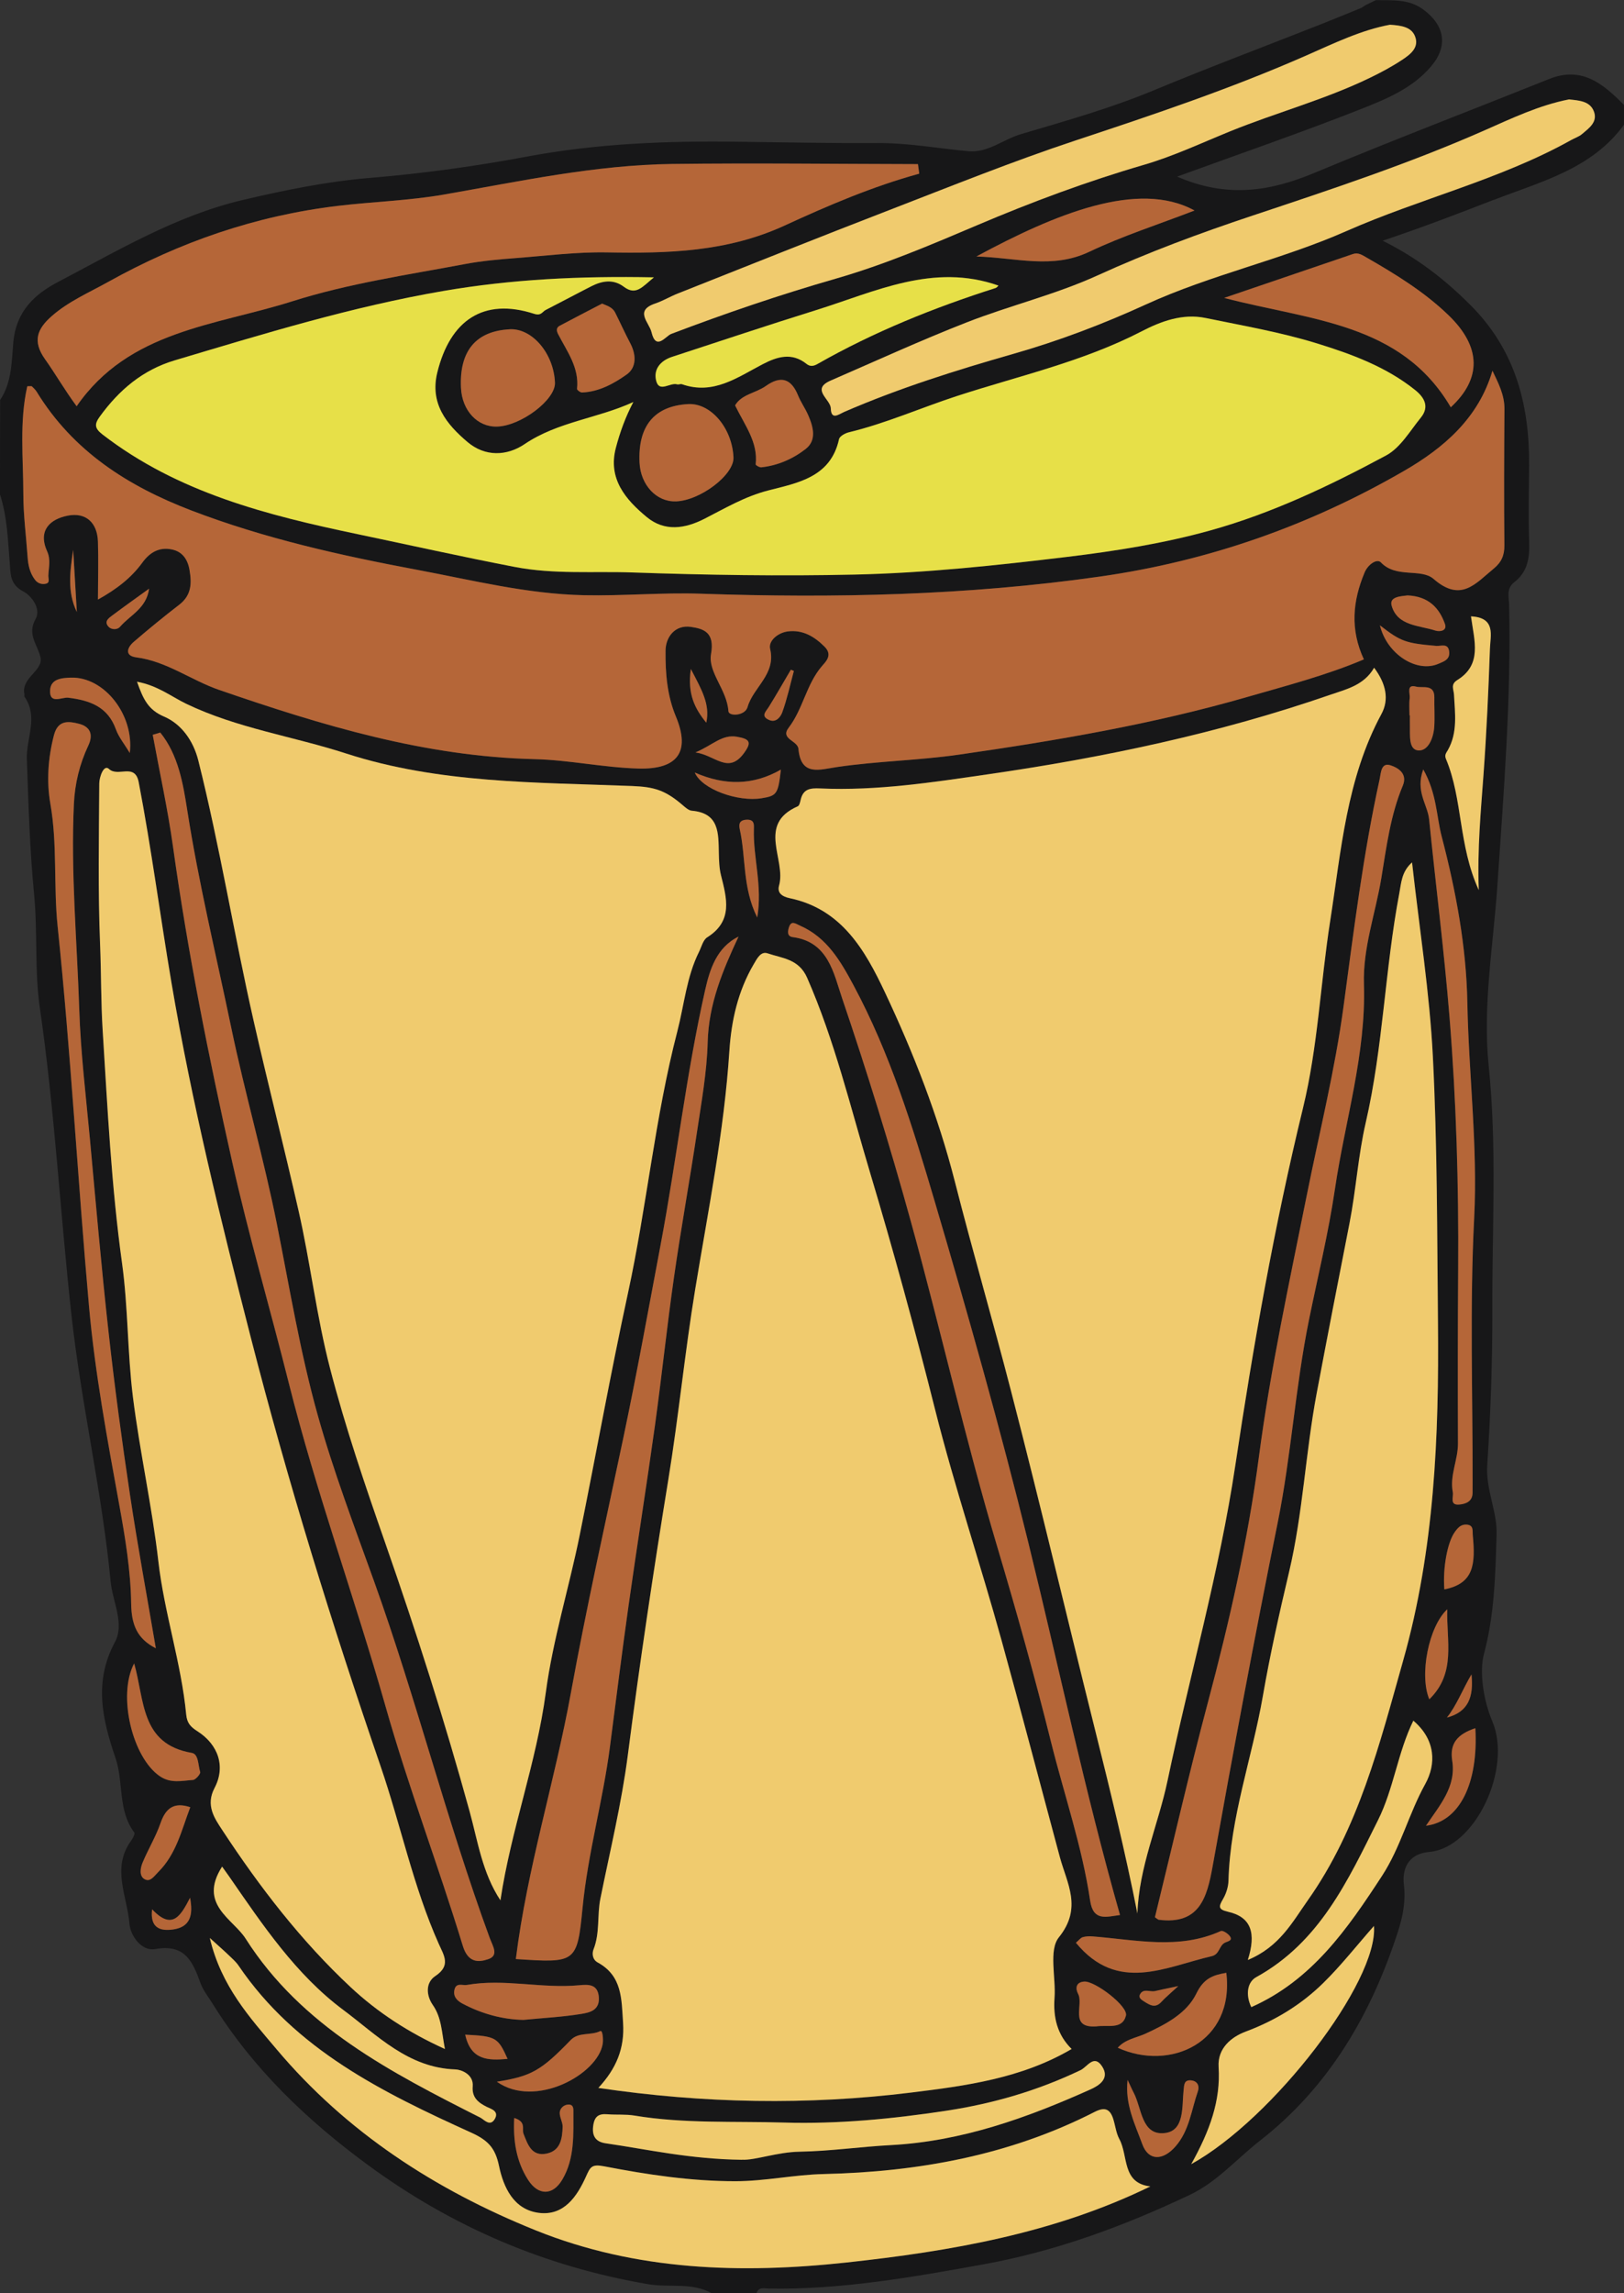 <?xml version="1.0" encoding="UTF-8"?>
<svg id="Capa_2" data-name="Capa 2" xmlns="http://www.w3.org/2000/svg" viewBox="0 0 414.9 585.75">
  <rect x="0" y="0" width="414.9" height="585.75" fill="#333333" stroke="none"/>
  <defs>
    <style>
      .cls-1 {
        fill: #b56638;
      }

      .cls-2 {
        fill: #e7e048;
      }

      .cls-3 {
        fill: #171718;
      }

      .cls-4 {
        fill: #f9f9f9;
      }

      .cls-5 {
        fill: #f0cb6e;
      }
    </style>
  </defs>
  <g id="Capa_1-2" data-name="Capa 1">
    <g>
      <path class="cls-3" d="M381.57,51.06c-9.13,3.55-18.27,7.05-28.32,10.42,8.9,4.44,16.01,9.99,22.53,16.55,11.39,11.44,14.99,25.41,14.88,40.89-.05,6.55-.2,13.11.02,19.65.14,4.02-.48,7.57-3.78,10.11-2.14,1.64-1.4,3.8-1.35,5.77.55,23.98-1.38,47.9-3,71.76-1.05,15.38-3.81,30.7-2.21,46.14,2.13,20.65.85,41.31.92,61.96.04,13.3-.42,26.62-1.3,39.89-.42,6.24,2.57,11.86,2.39,17.68-.31,10.2-.5,20.38-3.24,30.61-1.17,4.36-.22,11.59,2.15,17.17,5.12,12.1-4.37,32.31-16.05,33.35-5.91.52-6.93,4.89-6.55,8.25.5,4.38-.22,8.09-1.49,12.04-6.82,21.11-17.57,39.66-35.3,53.49-5.94,4.64-10.93,10.52-17.91,13.82-16.88,8-34.23,14.41-52.74,17.75-18.16,3.28-36.28,6.5-54.83,6.18-1.14-.02-2.62-.51-3.13,1.23-3.8,0-7.61-.01-11.41-.02-5.08-2.88-10.84-1.39-16.25-2.32-26.33-4.5-50.03-14.63-71.53-30.4-15.73-11.54-29.55-24.78-39.88-41.45-.99-1.6-2.24-3.11-2.88-4.85-2.02-5.49-3.87-10.32-11.68-8.9-3.42.62-6.31-3.35-6.56-6.5-.57-6.99-4.62-14.2.39-21.12.46-.63,1.1-1.82.85-2.15-4.27-5.69-2.68-12.82-4.8-19.02-3.35-9.83-5.62-19.44-.15-29.61,2.53-4.7-.59-10.29-1.09-15.45-2.18-22.81-7.48-45.17-10-67.96-2.9-26.17-4.3-52.49-8.09-78.59-1.38-9.51-.53-19.33-1.47-29.02-1.11-11.46-1.44-23.01-1.85-34.53-.19-5.31,3.02-10.74-.61-15.94-.1-.14.03-.42-.01-.62-.9-4.22,4.81-5.96,4.11-9.36-.68-3.29-3.53-5.82-1.25-9.88,1.48-2.63-1.13-5.96-3.11-6.99-3.47-1.81-3.27-4.44-3.5-7.29-.47-5.9-.65-11.83-2.5-17.53.01-8.03.03-16.07.04-24.1,3.01-4.45,2.94-9.92,3.37-14.73.73-8.03,5.54-12.33,11.43-15.42,15.22-7.98,30.15-16.91,47.08-20.91,10.73-2.53,21.65-4.76,32.6-5.67,13.52-1.12,26.91-2.96,40.17-5.45,17.96-3.37,35.99-4.04,54.15-3.78,11.83.17,23.66.38,35.49.33,7.78-.03,15.4,1.38,23.09,2.09,4.96.46,8.88-3.02,13.41-4.36,11.37-3.37,22.81-6.58,33.82-11.15,14.11-5.86,28.41-11.24,42.63-16.84,3.52-1.39,7.01-2.84,10.51-4.26.38-.24.76-.49,1.14-.73.87-.42,1.74-.84,2.6-1.26,4.16.1,8.31-.38,12.08,2.39,5.48,4.03,6.45,9.27,2.05,14.49-4.78,5.67-11.55,8.42-18.11,11.01-15.08,5.94-30.43,11.23-46.81,17.19,12.76,5.55,23.75,3.77,35-.92,19.91-8.31,40.07-16.01,60.1-24.03,8.35-3.34,13.79,1.31,19.06,6.64,0,1.69,0,3.38,0,5.07-8.27,11.35-21.17,14.48-33.33,19.22ZM232.67,534.5c14-1.72,28.27-3.6,41.11-11.14-3.7-3.65-4.73-8.09-4.37-13.07.38-5.26-1.54-12.16,1.12-15.47,6.06-7.51,2.03-13.82.24-20.47-4.95-18.39-9.77-36.82-14.84-55.17-5.46-19.78-12.03-39.26-17.04-59.17-5.11-20.31-10.61-40.5-16.63-60.57-5-16.69-9.02-33.65-16.06-49.7-2.11-4.81-6.34-4.95-10.09-6.23-1.73-.59-2.67,1.27-3.58,2.83-4.01,6.84-5.69,14.39-6.19,22.08-1.33,20.57-5.42,40.72-8.75,60.99-2.64,16.08-4.21,32.33-6.83,48.41-3.82,23.45-7.33,46.94-10.37,70.51-1.59,12.29-4.54,24.41-7,36.59-.87,4.29-.09,8.76-1.75,12.97-.43,1.08-.29,2.63,1.06,3.37,6.29,3.44,6.07,9.31,6.48,15.4.44,6.58-1.76,11.73-6.32,16.65,27.04,4,53.48,4.44,79.82,1.2ZM41.92,183.04c4.4,1.88,7.47,6.13,8.75,11.23,5.5,21.97,9.11,44.35,14.11,66.41,3.68,16.22,7.81,32.35,11.5,48.59,3.03,13.35,4.59,26.95,8.04,40.24,3.94,15.17,8.97,29.92,14.12,44.66,7.9,22.63,15.19,45.44,21.55,68.56,2.09,7.61,3.22,15.63,7.86,22.66,2.69-18.03,9.18-35.01,11.6-53.13,1.79-13.43,5.94-26.74,8.66-40.18,4.17-20.58,7.87-41.25,12.32-61.76,4.82-22.18,6.89-44.85,12.62-66.9,1.76-6.77,2.34-13.87,5.53-20.28.64-1.29,1.04-3.05,2.1-3.72,6.65-4.19,4.99-9.98,3.51-15.89-.45-1.81-.49-3.74-.54-5.62-.12-5.03.18-10.22-6.91-10.83-.75-.06-1.52-.73-2.15-1.27-4.61-4-7.42-4.81-13.09-5.04-24.55-.97-49.31-.61-73.06-8.3-13.57-4.4-27.83-6.44-40.88-12.71-3.78-1.82-7.27-4.66-12.58-5.63,1.58,4.47,2.84,7.17,6.91,8.91ZM298.29,454.79c5.65-26.86,13.23-53.26,17.31-80.51,4.59-30.63,9.96-61.15,17.3-91.31,3.8-15.61,4.45-31.83,6.93-47.7,2.81-17.96,4.16-36.37,13.1-52.9,2.01-3.71,1.19-7.73-1.87-11.82-2.57,4.5-7.14,5.5-11.21,6.91-28.36,9.81-57.59,15.99-87.25,20.28-14.29,2.07-28.56,4.29-43.06,3.64-2.57-.12-4.33.12-4.98,2.88-.14.6-.32,1.5-.74,1.68-10.55,4.62-2.93,13.56-4.78,20.23-.52,1.88.68,2.81,2.79,3.26,13.19,2.78,19.18,13.26,24.26,24.04,7.32,15.53,13.58,31.57,17.83,48.22,4.55,17.86,9.72,35.57,14.33,53.41,7.45,28.79,14.27,57.74,21.48,86.58,3.89,15.58,7.74,31.28,10.86,47.09.39-11.95,5.33-22.69,7.71-34ZM358.68,120.29c-24.11,13.94-49.87,23.02-77.7,26.98-33.86,4.82-67.81,5.54-101.82,4.38-10.04-.34-19.96.59-29.96.38-14.55-.31-28.48-3.84-42.63-6.49-19.6-3.67-38.98-8-57.66-15.15-16.21-6.2-30.25-15.14-39.54-30.33-.32-.52-.79-.95-1.23-1.38-.1-.1-.38-.02-1.17-.02-2.05,9.06-1.02,18.36-1.01,27.57,0,5.34.72,10.69,1.09,16.03.14,2.12.59,4.12,1.9,5.84.7.93,1.78,1.24,2.82.98,1.06-.27.55-1.35.58-2.07.09-2.07.65-4.07-.31-6.2-2.41-5.33.75-8.23,5.3-9.11,4.6-.89,7.52,1.79,7.68,6.64.15,4.63.02,9.27,0,14.8,4.87-2.7,8.55-5.6,11.34-9.43,1.96-2.69,4.34-4,7.49-3.38,2.68.53,4.07,2.43,4.56,5.22.61,3.48.5,6.5-2.61,8.9-3.96,3.05-7.83,6.22-11.62,9.48-1.75,1.5-2.39,3.59.67,3.98,7.77,1.01,13.96,5.84,21.17,8.32,26.21,9.03,52.47,17,80.53,17.67,8.83.21,17.6,2.15,26.54,2.4,9.85.27,13.42-4.09,9.58-13.3-2.26-5.42-2.69-11.12-2.64-16.78.03-3.58,2.47-6.68,6.47-6.1,3.31.48,6.14,1.4,5.15,6.95-.82,4.63,4.1,9.14,4.44,14.57.09,1.41,4.25,1.22,4.89-1.03,1.46-5.12,7.33-8.37,5.77-14.88-.49-2.06,2.01-4.13,4.52-4.45,3.79-.47,6.74,1.25,9.4,3.91,2.13,2.13.28,3.83-.66,4.92-4.02,4.66-4.84,10.96-8.53,15.77-2.22,2.9,2.3,3.25,2.5,5.39.64,7.11,5.43,5.29,9.84,4.65,10.33-1.52,20.79-1.68,31.17-3.17,24.82-3.57,49.46-7.75,73.59-14.71,10.12-2.92,20.31-5.56,29.86-9.62-3.56-7.69-2.86-14.9.18-22.18.89-2.13,3.19-3.62,4.17-2.59,3.94,4.14,10.23,1.41,13.47,4.23,7,6.1,10.75,1.12,15.37-2.66,1.94-1.59,2.73-3.35,2.71-5.93-.12-11.59-.07-23.18.02-34.77.03-3.7-1.62-6.76-3.06-9.81-3.54,12.08-12.44,19.7-22.6,25.57ZM134.05,113.43c-4.55,3.08-10.11,3.28-14.6-.53-5.38-4.55-9.68-9.84-7.71-17.8,3.27-13.25,11.74-19.14,24.72-14.95,1.82.59,2.07-.52,2.97-.98,3.9-1.99,7.76-4.07,11.67-6.06,2.76-1.4,5.6-1.88,8.28.13,3.1,2.33,4.67.09,7.7-2.4-18.93-.37-36.34.49-53.74,3.47-23.41,4.01-45.99,10.97-68.66,17.72-8.24,2.45-14.26,7.6-19.19,14.39-1.4,1.94-1.31,2.98.68,4.53,19.26,14.89,42.1,20.65,65.22,25.49,13.36,2.8,26.68,5.78,40.09,8.36,10.11,1.95,20.14,1.07,30.17,1.42,18.9.66,37.83.96,56.73.54,18.13-.4,36.16-2.34,54.2-4.51,12.43-1.5,24.71-3.44,36.66-6.77,15.74-4.38,30.54-11.43,44.9-19.15,3.64-1.96,6.1-6.26,8.87-9.67,2.23-2.74.94-5.12-1.45-7.03-7.44-5.97-16.31-9.21-25.19-11.95-9.26-2.85-18.89-4.51-28.4-6.47-5.84-1.2-11.39.87-16.32,3.43-14.92,7.72-31.21,11.33-47,16.46-9.29,3.02-18.25,7.02-27.78,9.32-.95.23-2.34,1-2.5,1.74-2.15,9.81-10.65,11.19-18.16,13.13-5.94,1.54-10.97,4.54-16.25,7.23-4.99,2.54-10.15,3.31-14.69-.43-5.43-4.48-9.99-9.8-7.93-17.67,1.04-3.98,2.46-7.92,4.49-11.76-9.13,4.2-19.33,5.03-27.79,10.75ZM110.57,512.09c-1.65-2.37-1.91-5.67.65-7.37,4.04-2.69,2.22-5.22.88-8.23-6.53-14.63-9.71-30.37-14.89-45.46-12.38-36.07-23.66-72.53-33.14-109.46-7.69-29.96-15.08-60.01-20.26-90.6-2.88-17.03-5.11-34.18-8.36-51.16-.97-5.07-5.28-1.21-7.61-3.41-1.33-1.25-2.46,2.1-2.47,3.68-.08,13.72-.35,27.46.21,41.17.3,7.33.2,14.69.66,21.96,1.24,19.81,2.21,39.65,4.94,59.37,1.57,11.33,1.37,22.9,2.79,34.26,1.76,14.05,4.89,27.93,6.5,41.99,1.52,13.23,5.84,25.88,7.11,39.09.21,2.21,1.12,3.15,2.87,4.27,5.36,3.43,7.25,9.04,4.37,14.49-2.35,4.47.03,7.79,1.99,10.78,9.52,14.5,20.1,28.25,32.79,40.11,6.82,6.37,14.72,11.55,24.05,15.77-.84-4.35-.83-8-3.11-11.26ZM334.08,485.44c13.06-18.45,18.39-40,24.41-61.31,8.01-28.32,9.17-57.29,8.89-86.42-.22-22.62-.16-45.26-1.3-67.84-.83-16.36-3.44-32.63-5.32-49.6-2.69,2.38-2.75,5.23-3.25,7.86-3.69,19.41-4.12,39.26-8.59,58.64-1.93,8.34-2.48,17.21-4.16,25.77-2.84,14.44-5.65,28.89-8.37,43.35-2.85,15.14-3.5,30.62-7.06,45.67-2.48,10.5-4.85,21.04-6.69,31.66-2.73,15.75-8.35,30.96-8.78,47.14-.04,1.58-.59,3.31-1.39,4.68-1.12,1.93-1.32,2.66,1.32,3.27,5.97,1.37,7.16,5.54,5.01,12.31,8.11-3.36,11.4-9.67,15.3-15.18ZM171.75,41.88c-19.74.25-39.03,4.45-58.38,7.82-8.98,1.56-18.09,1.81-27.12,2.89-20.98,2.52-40.33,9.23-58.64,19.43-4.92,2.74-10.16,4.98-14.44,8.76-3.56,3.15-5.01,6.27-1.65,10.99,2.64,3.71,4.92,7.73,8.06,11.99,13.4-19.39,35.46-20.57,55.06-26.79,14.4-4.57,29.36-6.74,44.18-9.53,4.31-.81,8.75-1.2,12.96-1.52,7.72-.59,15.51-1.59,23.25-1.45,15.6.29,30.78-.11,45.47-6.88,11.11-5.11,22.44-9.97,34.35-13.23-.11-.81-.22-1.63-.33-2.44-20.93-.04-41.86-.3-62.79-.04ZM70.62,523.37c17.89,21.25,40.56,35.95,66.22,46.29,25.72,10.37,52.64,11.13,79.48,8.22,26.52-2.88,52.96-7.42,77.57-19.43-7.33-.85-5.58-7.78-7.92-12.09-.86-1.59-1.03-3.54-1.61-5.29-.85-2.53-2.25-2.9-4.72-1.64-21.73,11.1-45.09,15.31-69.23,15.86-7.55.17-14.9,1.82-22.5,1.83-11.37.01-22.49-1.67-33.53-3.8-3.26-.63-3.57.16-4.69,2.65-2.28,5.06-5.61,10.02-11.98,9.24-6.48-.8-9.08-6.52-10.23-12.02-.95-4.56-2.78-6.52-7.12-8.49-22.56-10.24-44.81-21.14-59.39-42.61-.7-1.03-1.69-1.89-2.6-2.76-1.21-1.16-2.48-2.26-4.76-4.33,2.91,12.37,10.27,20.37,17.02,28.38ZM379.18,33.34c-19.29,8.5-39.21,15.08-59.17,21.73-13.4,4.46-26.67,9.38-39.6,15.28-10.75,4.9-22.43,7.69-33.47,12.01-11.71,4.58-23.16,9.83-34.7,14.84-5.17,2.24-.05,4.74.02,7.09.09,3.15,2.04,1.53,3.5.89,13.97-6.05,28.48-10.61,43.08-14.78,11.68-3.33,23.01-7.64,33.96-12.65,16.62-7.6,34.59-11.4,51.15-18.71,18.94-8.36,39.29-13.13,57.47-23.28.92-.51,1.98-.85,2.76-1.51,1.74-1.48,4.01-3.04,3.07-5.69-.98-2.76-3.81-2.89-6.39-3.17-7.61,1.48-14.67,4.86-21.68,7.95ZM333.84,14.12c-19.25,8.47-39.1,15.14-59.03,21.74-16.03,5.31-31.73,11.65-47.49,17.74-18.1,6.99-36.12,14.21-54.16,21.36-1.95.77-3.78,1.88-5.76,2.55-5.42,1.84-1.54,4.82-.95,7.34,1.15,4.83,3.6.98,5.03.43,13.82-5.25,27.8-10.02,42-14.1,12.48-3.59,24.4-8.67,36.31-13.73,13.86-5.89,27.95-11.13,42.39-15.34,7.62-2.22,14.79-5.61,22.05-8.56,11.83-4.81,24.22-8.1,35.73-13.67,2.84-1.37,5.64-2.87,8.27-4.61,2.08-1.38,4.47-3.16,3.24-6.1-.97-2.32-3.53-2.67-6.34-2.86-7.27,1.32-14.31,4.73-21.32,7.82ZM296.04,490.34c10.36,1.32,12.32-5.61,13.75-13.58,5.26-29.34,10.73-58.63,16.64-87.86,3.45-17.05,4.5-34.63,7.99-51.77,2.26-11.13,4.98-22.2,6.63-33.42,2.57-17.43,7.97-34.46,7.41-52.33-.29-9.31,2.95-18.05,4.44-27.07,1.32-8,2.32-16.07,5.49-23.64,1.3-3.1-1.28-4.6-3.14-5.2-2.43-.78-2.43,1.92-2.78,3.55-4.21,19.16-6.6,38.59-9.22,58.02-2.18,16.22-6.18,32.2-9.4,48.28-4.45,22.23-9.28,44.37-12.24,66.9-2.79,21.21-7.54,42.05-13.05,62.74-4.82,18.1-9,36.37-13.5,54.75.63.42.79.61.97.63ZM148.84,487.24c1.36-13.91,5.21-27.35,7-41.15,1.56-12.01,3.06-24.03,4.75-36.03,2.16-15.31,4.6-30.58,6.73-45.89,1.75-12.62,3.06-25.3,4.87-37.91,1.77-12.39,4.02-24.7,5.87-37.08,1.14-7.64,2.54-15.31,2.74-23,.26-9.8,3.84-18.3,7.88-26.95-5.62,2.74-7.37,8.49-8.53,13.63-4.86,21.51-7.3,43.47-11.39,65.14-3.09,16.36-6.04,32.76-9.47,49.05-4.57,21.75-9.47,43.48-13.43,65.29-4.13,22.72-11.18,44.76-14.07,68.02,15.34,1.01,15.67,1.04,17.05-13.14ZM44.19,216.26c3.77,27.03,9.13,53.77,15.09,80.37,4.25,18.96,9.74,37.66,14.46,56.5,7.02,28.02,16.91,55.1,24.78,82.82,5.83,20.55,13.46,40.58,19.7,61.03,1.35,4.43,4.03,4.26,6.48,3.44,2.86-.95,1.15-3.38.38-5.5-10.99-29.96-18.73-60.99-29.51-91-5.06-14.08-10.38-28.1-14.4-42.45-4.47-15.95-7.17-32.4-10.41-48.68-3.36-16.92-8.2-33.51-11.7-50.36-3.84-18.46-8.31-36.82-11.23-55.5-1.06-6.78-2.29-14.13-6.89-19.82-.64.19-1.28.38-1.92.57,1.75,9.52,3.84,18.99,5.18,28.57ZM262.66,393.8c-7.19-29.24-15.37-58.13-23.88-86.99-5.6-18.98-11.37-37.72-20.75-55.2-3.3-6.14-6.76-12.15-13.59-15.17-1.19-.52-2.3-1.47-2.89.41-.27.86-.59,2.3.97,2.5,9.08,1.18,10.45,9.24,12.58,15.51,6.38,18.77,12.24,37.74,17.52,56.85,7.67,27.75,13.96,55.88,22.18,83.46,4.93,16.54,9.56,33.12,13.73,49.85,3.36,13.47,7.93,26.65,9.97,40.43.79,5.33,4.06,4.14,7.64,3.67-9.02-31.68-15.68-63.64-23.47-95.32ZM33.2,381.8c-2.07-13.77-3.92-27.59-5.46-41.43-1.83-16.43-3.25-32.91-4.77-49.37-1.02-11.05-2.37-22.1-2.73-33.18-.57-17.48-2.19-34.94-1.37-52.46.24-5.24,1.47-10.23,3.68-14.92,1.43-3.02.28-4.9-2.37-5.57-2.52-.64-5.35-1.13-6.4,2.88-1.52,5.82-1.92,11.86-.93,17.5,1.84,10.44.78,20.93,1.87,31.42,3.37,32.26,5.12,64.69,8.01,97,1.52,16.99,4.65,33.79,7.71,50.59,1.52,8.36,2.94,16.87,3.06,25.33.07,5.48,1.58,9.01,6.31,11.41-2.21-13.03-4.64-26.08-6.6-39.19ZM204.28,549.58c7.84-.13,15.54-1.27,23.3-1.68,18.14-.96,34.76-6.93,51.05-14.24,2.15-.96,4.95-2.74,2.98-5.81-2.11-3.3-3.76.05-5.56.91-10.92,5.22-22.29,8.54-34.36,10.37-13.79,2.09-27.63,3.42-41.44,3.01-12.69-.38-25.49.31-38.12-1.78-2.26-.38-4.62-.15-6.92-.34-2.3-.19-3.35.56-3.66,3.04-.35,2.76.89,4.05,3.21,4.38,10.73,1.55,21.35,4.03,34.83,4.21,3.32.18,8.98-1.96,14.68-2.05ZM370.07,80.51c-6.22-6-13.48-10.44-20.9-14.71-1.1-.63-2.16-1.39-3.51-.92-10.53,3.58-21.05,7.17-32.91,11.21,21.96,5.78,45.18,6.27,57.89,27.93,7.85-7.25,7.88-15.35-.58-23.51ZM208.44,79.22c-12.3,3.83-24.51,7.92-36.75,11.92-3,.98-4.85,3.26-4.02,6.22.82,2.95,3.53.27,5.32.8.38.11.88-.16,1.25-.03,8.02,2.82,14.17-1.77,20.64-5.13,3.69-1.92,7.41-3.06,11.15-.08.94.75,1.79.63,2.84.03,14.41-8.21,29.7-14.36,45.47-19.39.35-.11.6-.5.75-.63-16.65-5.85-31.47,1.56-46.64,6.29ZM365.11,209.26c1.7,16.87,3.85,33.68,5.22,50.6,1.73,21.4,2.35,42.78,2.2,64.22-.1,14.86-.11,29.73-.05,44.6.02,4.21-2.15,8.16-1.32,12.43.24,1.23-.9,3.39,1.64,3.17,1.6-.14,3.38-.72,3.41-2.97.01-.84,0-1.69.01-2.53.05-22.55-.75-45.15.4-67.64.94-18.48-1.4-36.71-1.74-55.07-.26-14.26-2.92-28.51-6.56-42.43-1.37-5.26-1.23-10.94-4.71-17.13-2.09,5.63,1.11,8.97,1.49,12.76ZM351.02,491.92c-4.47,5.08-8.42,10.12-12.94,14.56-5.64,5.55-12.28,9.6-19.84,12.43-3.54,1.32-7.22,4.17-6.91,9.02.55,8.62-2.24,16.29-6.99,24.82,20.98-11.62,47.82-46.67,46.68-60.84ZM353.05,479.17c4.79-7.34,6.84-15.88,11.07-23.51,2.8-5.06,2.69-11.29-3.05-16.16-4,8.15-4.99,17.33-9.03,25.42-7.71,15.46-14.9,31.16-31.11,40.09-2.28,1.26-2.77,4.5-1.26,7.65,15.56-6.91,24.58-20.02,33.38-33.5ZM62.75,495.17c14.31,22.5,37.21,34.2,60.04,45.76.82.42,2.41,2.39,3.62.31,1.18-2.03-1.01-2.59-2.01-3.08-2.3-1.13-3.86-2.47-3.63-5.24.27-3.17-3.06-4.3-4.37-4.34-12.13-.38-20.07-8.77-28.7-15.2-12.13-9.04-20.58-21.68-29.12-34.03-.48-.69-.98-1.37-1.84-2.58-6.17,9.65,2.78,13.32,6.01,18.39ZM117.77,99.08c.28,5.78,4.19,10,9.17,9.88,6.13-.14,15.01-6.85,14.84-11.21-.29-7.43-5.79-13.93-11.54-13.65-8.67.43-12.93,5.54-12.48,14.97ZM187.39,116.83c-.33-7.49-5.79-13.92-11.55-13.62-8.66.46-12.92,5.6-12.45,15,.29,5.67,4.31,9.98,9.2,9.85,6.26-.16,14.99-6.8,14.79-11.24ZM249.45,65.51c10.17.3,19.37,3.3,28.82-1.19,8.6-4.09,17.75-7.01,26.91-10.55-14.42-7.91-35.69.92-55.73,11.74ZM372.3,173.71c-1.79,1.11-.91,2.36-.84,3.77.26,4.77.96,9.63-1.56,14.1-.39.69-.93,1.24-.51,2.24,4.35,10.36,3.15,22.08,8.4,33.54-.4-10.7.54-20.18,1.22-29.68.77-10.65,1.26-21.32,1.63-31.99.11-3.36,1.59-7.93-4.83-8.25.84,6.23,2.92,12.26-3.5,16.25ZM142.98,83.21c-.91.48-.83,1.29-.39,2.14,2.27,4.42,5.43,8.54,4.83,13.98-.03.27.85.94,1.28.92,4.32-.17,8.08-2.25,11.39-4.58,2.57-1.81,2.48-5.06.93-8-1.35-2.56-2.54-5.21-3.84-7.8-.72-1.44-2.12-1.79-3.35-2.32-3.82,1.99-7.35,3.8-10.85,5.67ZM193.07,118.63c-.02.2.97.79,1.44.74,4.23-.45,8.12-2.17,11.35-4.7,2.88-2.26,1.91-5.7.6-8.68-.75-1.71-1.86-3.25-2.56-4.98-1.77-4.36-4.43-5.11-8.24-2.41-2.55,1.81-6.19,2.1-7.85,4.95,2.51,5.15,5.9,9.4,5.26,15.07ZM148.51,514.39c2.04-.33,4.67-.86,4.49-4.15-.2-3.46-2.6-3.41-4.96-3.18-9.6.93-19.18-1.76-28.77-.07-1.11.19-2.67-.66-3.14,1.12-.46,1.72.56,2.86,1.92,3.59,5.04,2.7,10.41,4.12,15.73,4.22,5.21-.5,10.02-.75,14.74-1.52ZM313.29,503.89c-3.43.59-5.76,1.4-7.65,5.29-2.46,5.06-7.79,7.86-13.01,10.26-2.34,1.07-5.15,1.4-7.08,3.6,13.43,6.11,29.88-1.36,27.74-19.14ZM309.58,499.65c2.02-.47,1.84-2.64,3.33-3.43.7-.38,2.4-.54,1.04-1.97-.51-.54-1.6-1.22-2.06-1.02-10.76,4.87-21.81,2.21-32.78,1.37-.83-.06-1.72-.03-2.5.2-.54.16-.96.76-1.73,1.42,10.65,12.95,22.84,6.17,34.71,3.43ZM40.88,453.71c2.76,1.86,5.6,1.12,8.43.92.7-.05,1.98-1.57,1.83-2.03-.55-1.71-.37-4.58-2.14-4.88-13.17-2.26-12.02-13.47-14.73-22.85-4.29,8.15-.46,24.08,6.61,28.84ZM153.99,522.04c.18-1.13-.01-3.56-.61-3.26-2.44,1.22-5.5.15-7.59,2.31-7.54,7.8-10.02,9.22-18.85,10.63,9.78,6.92,25.79-1.85,27.04-9.68ZM134.91,556.76c2.6,4.08,6.32,4.09,8.77-.07,3.22-5.47,2.8-11.62,2.82-17.66,0-1.03-.38-1.58-1.43-1.48-1.2.12-2,1.09-2.06,2.01-.07,1.2.77,2.45.74,3.66-.09,2.97-.52,6.1-4.08,6.84-3.86.8-4.84-2.35-5.92-5.08-.47-1.2.81-3.02-2.38-4.02-.3,5.88.54,11.09,3.53,15.79ZM291.85,547.68c1.58,4.31,5.26,4.21,8.45.59,3.57-4.05,4.08-9.34,5.75-14.14.42-1.21,0-2.57-1.69-2.76-1.86-.2-1.82,1.13-1.96,2.43-.46,4.26.29,10.44-4.81,11.02-5.99.68-5.85-6.33-7.95-10.31-.56-1.07-1.03-2.18-1.55-3.27-.73,6.2,1.88,11.29,3.76,16.44ZM371.02,449.71c1.07,6.64-3.19,11.38-6.7,16.62,8.56-1.05,13.41-10.78,12.61-24.92-4.48,1.5-6.62,3.82-5.91,8.29ZM18.14,173.08c-2.35.07-5.17.29-5.34,3.19-.22,3.75,3.02,1.73,4.65,1.94,5.47.68,10.07,2.26,12.16,8.08.72,2,2.17,3.75,3.56,6.05,1.16-9.87-6.64-19.5-15.02-19.25ZM41.02,465.63c-1.21,3.51-3.2,6.74-4.62,10.19-.53,1.29-.86,3.27.43,4.09,1.53.98,2.55-.72,3.59-1.75,4.64-4.6,5.98-10.77,8.19-16.56-4.1-1.36-6.25.17-7.59,4.04ZM287.66,514.83c.62-2.39-7.88-8.85-10.62-8.7-2.27.13-2.3,1.83-1.61,3.13,1.49,2.78-2.35,8.76,4.58,8.32,2.93-.47,6.7.91,7.65-2.76ZM360.2,185.28c.07,2.44-.4,6.21,2.14,6.4,2.57.2,3.92-3.25,4.09-6.1.15-2.46-.02-4.95.02-7.42.05-3.55-3.06-2.33-4.66-2.77-2.58-.7-1.5,1.76-1.64,2.94-.18,1.45-.05,2.94-.05,4.41.04,0,.07,0,.11,0,0,.84-.03,1.68,0,2.52ZM369.75,411.04c-4.73,4.36-7.2,16.75-4.59,22.99,6.93-6.74,4.33-14.95,4.59-22.99ZM376.27,392.18c-.11-1.13.31-2.67-1.63-2.77-1.47-.08-2.26.9-2.99,1.93-1.87,2.62-3.07,9.13-2.65,14.62,7.57-1.49,7.96-6.43,7.27-13.78ZM177.5,197.31c1.84,4.33,11.09,7.55,17.08,6.57,3.9-.63,4.22-1.08,4.92-7.32-7.12,4.07-14.34,4.11-22.01.75ZM355.53,154.69c1.47,5.23,6.99,5.02,11.18,6.38,1.1.35,3.07.1,2.45-1.68-1.46-4.14-4.23-7.07-9.54-7.3-1.46.2-4.75.23-4.08,2.6ZM367.52,169.53c1.2-.53,2.89-.98,2.73-2.96-.2-2.45-2.09-1.49-3.34-1.6-7.76-.68-9-1.08-14.37-5.25,1.81,7.5,9.51,12.23,14.98,9.82ZM192.6,211.77c.03-1.16.16-2.5-1.87-2.4-1.91.09-2.01,1.23-1.73,2.47,1.6,7.18.65,14.86,4.46,22.51,1.38-8.1-1.07-15.27-.86-22.58ZM189.99,192.47c2.1-2.82,1.7-3.71-1.7-4.29-3.85-.66-6.12,2.09-10.63,4.01,5.02.68,8.34,5.62,12.33.29ZM129.68,525.88c-2.45-5.49-2.99-5.8-10.83-6.19,1.46,6.62,5.94,6.62,10.83,6.19ZM28.77,157.13c-.94.7-2.31,1.58-1.03,2.96.76.81,2.24.79,2.9.03,2.63-3.05,6.76-4.7,7.45-9.76-3.11,2.25-6.25,4.47-9.32,6.77ZM196.45,180.5c-.77,1.24-2.23,2.42.08,3.41,1.81.78,2.95-.93,3.33-1.98,1.24-3.43,2.01-7.03,2.96-10.56-.26-.1-.51-.21-.77-.31-1.86,3.15-3.67,6.34-5.6,9.45ZM38.86,487.67c-.58,4.82,2.12,5.59,5.29,5.16,4.58-.62,5.21-3.8,4.41-8.11-2.32,4.44-4.47,8.52-9.7,2.95ZM180.44,184.59c1.03-4.73-1.2-8.44-3.94-13.72-.95,6.44,1.08,10.21,3.94,13.72ZM375.93,427.67c-2.38,4.06-3.79,7.92-6.28,11.03,5.45-1.43,6.89-5.22,6.28-11.03ZM295.09,508.55c-1.3.31-3-.8-3.86.87-.44.86.38,1.37,1.13,1.84,1.48.94,2.83,1.72,4.35.05.94-1.03,2.04-1.93,4.31-4.03-3.16.67-4.55.94-5.93,1.27ZM19.63,156.32c-.31-5.29-.62-10.59-.93-15.88-.79,5.29-1.59,10.71.93,15.88Z"/>
      <path class="cls-5" d="M152.85,533.29c27.04,4,53.48,4.44,79.82,1.2,14-1.72,28.27-3.6,41.11-11.14-3.7-3.65-4.73-8.09-4.37-13.07.38-5.26-1.54-12.16,1.12-15.47,6.06-7.51,2.03-13.82.24-20.47-4.95-18.39-9.77-36.82-14.84-55.17-5.46-19.78-12.03-39.26-17.04-59.17-5.11-20.31-10.61-40.5-16.63-60.57-5-16.69-9.02-33.65-16.06-49.7-2.11-4.81-6.34-4.95-10.09-6.23-1.73-.59-2.67,1.27-3.58,2.83-4.01,6.84-5.69,14.39-6.19,22.08-1.33,20.57-5.42,40.72-8.75,60.99-2.64,16.08-4.21,32.33-6.83,48.41-3.82,23.45-7.33,46.94-10.37,70.51-1.59,12.29-4.54,24.41-7,36.59-.87,4.29-.09,8.76-1.75,12.97-.43,1.08-.29,2.63,1.06,3.37,6.29,3.44,6.07,9.31,6.48,15.4.44,6.58-1.76,11.73-6.32,16.65Z"/>
      <path class="cls-5" d="M35.01,174.12c1.58,4.47,2.84,7.17,6.91,8.91,4.4,1.88,7.47,6.13,8.75,11.23,5.5,21.97,9.11,44.35,14.11,66.41,3.68,16.22,7.81,32.35,11.5,48.59,3.03,13.35,4.59,26.95,8.04,40.24,3.94,15.17,8.97,29.92,14.12,44.66,7.9,22.63,15.19,45.44,21.55,68.56,2.09,7.61,3.22,15.63,7.86,22.66,2.69-18.03,9.18-35.01,11.6-53.13,1.79-13.43,5.94-26.74,8.66-40.18,4.17-20.58,7.87-41.25,12.32-61.76,4.82-22.18,6.89-44.85,12.62-66.9,1.76-6.77,2.34-13.87,5.53-20.28.64-1.29,1.04-3.05,2.1-3.72,6.65-4.19,4.99-9.98,3.51-15.89-.45-1.81-.49-3.74-.54-5.62-.12-5.03.18-10.22-6.91-10.83-.75-.06-1.52-.73-2.15-1.27-4.61-4-7.42-4.81-13.09-5.04-24.55-.97-49.31-.61-73.06-8.3-13.57-4.4-27.83-6.44-40.88-12.71-3.78-1.82-7.27-4.66-12.58-5.63Z"/>
      <path class="cls-5" d="M290.58,488.79c.39-11.95,5.33-22.69,7.71-34,5.65-26.86,13.23-53.26,17.31-80.51,4.59-30.63,9.96-61.15,17.3-91.31,3.8-15.61,4.45-31.83,6.93-47.7,2.81-17.96,4.16-36.37,13.1-52.9,2.01-3.71,1.19-7.73-1.87-11.82-2.57,4.5-7.14,5.5-11.21,6.91-28.36,9.81-57.59,15.99-87.25,20.28-14.29,2.07-28.56,4.29-43.06,3.64-2.57-.12-4.33.12-4.98,2.88-.14.6-.32,1.5-.74,1.68-10.55,4.62-2.93,13.56-4.78,20.23-.52,1.88.68,2.81,2.79,3.26,13.19,2.78,19.18,13.26,24.26,24.04,7.32,15.53,13.58,31.57,17.83,48.22,4.55,17.86,9.72,35.57,14.33,53.41,7.45,28.79,14.27,57.74,21.48,86.58,3.89,15.58,7.74,31.28,10.86,47.09Z"/>
      <path class="cls-1" d="M381.28,94.72c-3.54,12.08-12.44,19.7-22.6,25.57-24.11,13.94-49.87,23.02-77.7,26.98-33.86,4.82-67.81,5.54-101.82,4.38-10.04-.34-19.96.59-29.96.38-14.55-.31-28.48-3.84-42.63-6.49-19.6-3.67-38.98-8-57.66-15.15-16.21-6.2-30.25-15.14-39.54-30.33-.32-.52-.79-.95-1.23-1.38-.1-.1-.38-.02-1.17-.02-2.05,9.06-1.02,18.36-1.01,27.57,0,5.34.72,10.69,1.09,16.03.14,2.12.59,4.12,1.9,5.84.7.93,1.78,1.24,2.82.98,1.06-.27.55-1.35.58-2.07.09-2.07.65-4.07-.31-6.2-2.41-5.33.75-8.23,5.3-9.11,4.6-.89,7.52,1.79,7.68,6.64.15,4.63.02,9.27,0,14.8,4.87-2.7,8.55-5.6,11.34-9.43,1.96-2.69,4.34-4,7.49-3.38,2.68.53,4.07,2.43,4.56,5.22.61,3.48.5,6.5-2.61,8.9-3.96,3.05-7.83,6.22-11.62,9.48-1.75,1.5-2.39,3.59.67,3.98,7.77,1.01,13.96,5.84,21.17,8.32,26.21,9.03,52.47,17,80.53,17.67,8.83.21,17.6,2.15,26.54,2.4,9.85.27,13.42-4.09,9.58-13.3-2.26-5.42-2.69-11.12-2.64-16.78.03-3.58,2.47-6.68,6.47-6.1,3.31.48,6.14,1.4,5.15,6.95-.82,4.63,4.1,9.14,4.44,14.57.09,1.41,4.25,1.22,4.89-1.03,1.46-5.12,7.33-8.37,5.77-14.88-.49-2.06,2.01-4.13,4.52-4.45,3.79-.47,6.74,1.25,9.4,3.91,2.13,2.13.28,3.83-.66,4.92-4.02,4.66-4.84,10.96-8.53,15.77-2.22,2.9,2.3,3.25,2.5,5.39.64,7.11,5.43,5.29,9.84,4.65,10.33-1.52,20.79-1.68,31.17-3.17,24.82-3.57,49.46-7.75,73.59-14.71,10.12-2.92,20.31-5.56,29.86-9.62-3.56-7.69-2.86-14.9.18-22.18.89-2.13,3.19-3.62,4.17-2.59,3.94,4.14,10.23,1.41,13.47,4.23,7,6.1,10.75,1.12,15.37-2.66,1.94-1.59,2.73-3.35,2.71-5.93-.12-11.59-.07-23.18.02-34.77.03-3.7-1.62-6.76-3.06-9.81Z"/>
      <path class="cls-2" d="M161.83,102.68c-9.13,4.2-19.33,5.03-27.79,10.75-4.55,3.08-10.11,3.28-14.6-.53-5.38-4.55-9.68-9.84-7.71-17.8,3.27-13.25,11.74-19.14,24.72-14.95,1.82.59,2.07-.52,2.97-.98,3.9-1.99,7.76-4.07,11.67-6.06,2.76-1.4,5.6-1.88,8.28.13,3.1,2.33,4.67.09,7.7-2.4-18.93-.37-36.34.49-53.74,3.47-23.41,4.01-45.99,10.97-68.66,17.72-8.24,2.45-14.26,7.6-19.19,14.39-1.4,1.94-1.31,2.98.68,4.53,19.26,14.89,42.1,20.65,65.22,25.49,13.36,2.8,26.68,5.78,40.09,8.36,10.11,1.95,20.14,1.07,30.17,1.42,18.9.66,37.83.96,56.73.54,18.13-.4,36.16-2.34,54.2-4.51,12.43-1.5,24.71-3.44,36.66-6.77,15.74-4.38,30.54-11.43,44.9-19.15,3.64-1.96,6.1-6.26,8.87-9.67,2.23-2.74.94-5.12-1.45-7.03-7.44-5.97-16.31-9.21-25.19-11.95-9.26-2.85-18.89-4.51-28.4-6.47-5.84-1.2-11.39.87-16.32,3.43-14.92,7.72-31.21,11.33-47,16.46-9.29,3.02-18.25,7.02-27.78,9.32-.95.23-2.34,1-2.5,1.74-2.15,9.81-10.65,11.19-18.16,13.13-5.94,1.54-10.97,4.54-16.25,7.23-4.99,2.54-10.15,3.31-14.69-.43-5.43-4.48-9.99-9.8-7.93-17.67,1.04-3.98,2.46-7.92,4.49-11.76Z"/>
      <path class="cls-5" d="M113.67,523.35c-.84-4.35-.83-8-3.11-11.26-1.65-2.37-1.91-5.67.65-7.37,4.04-2.69,2.22-5.22.88-8.23-6.53-14.63-9.71-30.37-14.89-45.46-12.38-36.07-23.66-72.53-33.14-109.46-7.69-29.96-15.08-60.01-20.26-90.6-2.88-17.03-5.11-34.18-8.36-51.16-.97-5.07-5.28-1.21-7.61-3.41-1.33-1.25-2.46,2.1-2.47,3.68-.08,13.72-.35,27.46.21,41.17.3,7.33.2,14.69.66,21.96,1.24,19.81,2.21,39.65,4.94,59.37,1.57,11.33,1.37,22.9,2.79,34.26,1.76,14.05,4.89,27.93,6.5,41.99,1.52,13.23,5.84,25.88,7.11,39.09.21,2.21,1.12,3.15,2.87,4.27,5.36,3.43,7.25,9.04,4.37,14.49-2.35,4.47.03,7.79,1.99,10.78,9.52,14.5,20.1,28.25,32.79,40.11,6.82,6.37,14.72,11.55,24.05,15.77Z"/>
      <path class="cls-5" d="M318.77,500.62c8.11-3.36,11.4-9.67,15.3-15.18,13.06-18.45,18.39-40,24.41-61.31,8.01-28.32,9.17-57.29,8.89-86.42-.22-22.62-.16-45.26-1.3-67.84-.83-16.36-3.44-32.63-5.32-49.6-2.69,2.38-2.75,5.23-3.25,7.86-3.69,19.41-4.12,39.26-8.59,58.64-1.93,8.34-2.48,17.21-4.16,25.77-2.84,14.44-5.65,28.89-8.37,43.35-2.85,15.14-3.5,30.62-7.06,45.67-2.48,10.5-4.85,21.04-6.69,31.66-2.73,15.75-8.35,30.96-8.78,47.14-.04,1.58-.59,3.31-1.39,4.68-1.12,1.93-1.32,2.66,1.32,3.27,5.97,1.37,7.16,5.54,5.01,12.31Z"/>
      <path class="cls-1" d="M234.54,41.92c-20.93-.04-41.86-.3-62.79-.04-19.74.25-39.03,4.45-58.38,7.82-8.98,1.56-18.09,1.81-27.12,2.89-20.98,2.52-40.33,9.23-58.64,19.43-4.92,2.74-10.16,4.98-14.44,8.76-3.56,3.15-5.01,6.27-1.65,10.99,2.64,3.71,4.92,7.73,8.06,11.99,13.4-19.39,35.46-20.57,55.06-26.79,14.4-4.57,29.36-6.74,44.18-9.53,4.31-.81,8.75-1.2,12.96-1.52,7.72-.59,15.51-1.59,23.25-1.45,15.6.29,30.78-.11,45.47-6.88,11.11-5.11,22.44-9.97,34.35-13.23-.11-.81-.22-1.63-.33-2.44Z"/>
      <path class="cls-5" d="M53.6,494.99c2.91,12.37,10.27,20.37,17.02,28.38,17.89,21.25,40.56,35.95,66.22,46.29,25.72,10.37,52.64,11.13,79.48,8.22,26.52-2.88,52.96-7.42,77.57-19.43-7.33-.85-5.58-7.78-7.92-12.09-.86-1.59-1.03-3.54-1.61-5.29-.85-2.53-2.25-2.9-4.72-1.64-21.73,11.1-45.09,15.31-69.23,15.86-7.55.17-14.9,1.82-22.5,1.83-11.37.01-22.49-1.67-33.53-3.8-3.26-.63-3.57.16-4.69,2.65-2.28,5.06-5.61,10.02-11.98,9.24-6.48-.8-9.08-6.52-10.23-12.02-.95-4.56-2.78-6.52-7.12-8.49-22.56-10.24-44.81-21.14-59.39-42.61-.7-1.03-1.69-1.89-2.6-2.76-1.21-1.16-2.48-2.26-4.76-4.33Z"/>
      <path class="cls-5" d="M400.85,25.39c-7.61,1.48-14.67,4.86-21.68,7.95-19.29,8.5-39.21,15.08-59.17,21.73-13.4,4.46-26.67,9.38-39.6,15.28-10.75,4.9-22.43,7.69-33.47,12.01-11.71,4.58-23.16,9.83-34.7,14.84-5.17,2.24-.05,4.74.02,7.09.09,3.15,2.04,1.53,3.5.89,13.97-6.05,28.48-10.61,43.08-14.78,11.68-3.33,23.01-7.64,33.96-12.65,16.62-7.6,34.59-11.4,51.15-18.71,18.94-8.36,39.29-13.13,57.47-23.28.92-.51,1.98-.85,2.76-1.51,1.74-1.48,4.01-3.04,3.07-5.69-.98-2.76-3.81-2.89-6.39-3.17Z"/>
      <path class="cls-5" d="M355.16,6.31c-7.27,1.32-14.31,4.73-21.32,7.82-19.25,8.47-39.1,15.14-59.03,21.74-16.03,5.31-31.73,11.65-47.49,17.74-18.1,6.99-36.12,14.21-54.16,21.36-1.95.77-3.78,1.88-5.76,2.55-5.42,1.84-1.54,4.82-.95,7.34,1.15,4.83,3.6.98,5.03.43,13.82-5.25,27.8-10.02,42-14.1,12.48-3.59,24.4-8.67,36.31-13.73,13.86-5.89,27.95-11.13,42.39-15.34,7.62-2.22,14.79-5.61,22.05-8.56,11.83-4.81,24.22-8.1,35.73-13.67,2.84-1.37,5.64-2.87,8.27-4.61,2.08-1.38,4.47-3.16,3.24-6.1-.97-2.32-3.53-2.67-6.34-2.86Z"/>
      <path class="cls-1" d="M295.07,489.71c.63.42.79.61.97.63,10.36,1.32,12.32-5.61,13.75-13.58,5.26-29.34,10.73-58.63,16.64-87.86,3.45-17.05,4.5-34.63,7.99-51.77,2.26-11.13,4.98-22.2,6.63-33.42,2.57-17.43,7.97-34.46,7.41-52.33-.29-9.31,2.95-18.05,4.44-27.07,1.32-8,2.32-16.07,5.49-23.64,1.3-3.1-1.28-4.6-3.14-5.2-2.43-.78-2.43,1.92-2.78,3.55-4.21,19.16-6.6,38.59-9.22,58.02-2.18,16.22-6.18,32.2-9.4,48.28-4.45,22.23-9.28,44.37-12.24,66.9-2.79,21.21-7.54,42.05-13.05,62.74-4.82,18.1-9,36.37-13.5,54.75Z"/>
      <path class="cls-1" d="M131.79,500.38c15.34,1.01,15.67,1.04,17.05-13.14,1.36-13.91,5.21-27.35,7-41.15,1.56-12.01,3.06-24.03,4.75-36.03,2.16-15.31,4.6-30.58,6.73-45.89,1.75-12.62,3.06-25.3,4.87-37.91,1.77-12.39,4.02-24.7,5.87-37.08,1.14-7.64,2.54-15.31,2.74-23,.26-9.8,3.84-18.3,7.88-26.95-5.62,2.74-7.37,8.49-8.53,13.63-4.86,21.51-7.3,43.47-11.39,65.14-3.09,16.36-6.04,32.76-9.47,49.05-4.57,21.75-9.47,43.48-13.43,65.29-4.13,22.72-11.18,44.76-14.07,68.02Z"/>
      <path class="cls-1" d="M39.02,187.69c1.75,9.52,3.84,18.99,5.18,28.57,3.77,27.03,9.13,53.77,15.09,80.37,4.25,18.96,9.74,37.66,14.46,56.5,7.02,28.02,16.91,55.1,24.78,82.82,5.83,20.55,13.46,40.58,19.7,61.03,1.35,4.43,4.03,4.26,6.48,3.44,2.86-.95,1.15-3.38.38-5.5-10.99-29.96-18.73-60.99-29.51-91-5.06-14.08-10.38-28.1-14.4-42.45-4.47-15.95-7.17-32.4-10.41-48.68-3.36-16.92-8.2-33.51-11.7-50.36-3.84-18.46-8.31-36.82-11.23-55.5-1.06-6.78-2.29-14.13-6.89-19.82-.64.19-1.28.38-1.92.57Z"/>
      <path class="cls-1" d="M286.14,489.13c-9.02-31.68-15.68-63.64-23.47-95.32-7.19-29.24-15.37-58.13-23.88-86.99-5.6-18.98-11.37-37.72-20.75-55.2-3.3-6.14-6.76-12.15-13.59-15.17-1.19-.52-2.3-1.47-2.89.41-.27.86-.59,2.3.97,2.5,9.08,1.18,10.45,9.24,12.58,15.51,6.38,18.77,12.24,37.74,17.52,56.85,7.67,27.75,13.96,55.88,22.18,83.46,4.93,16.54,9.56,33.12,13.73,49.85,3.36,13.47,7.93,26.65,9.97,40.43.79,5.33,4.06,4.14,7.64,3.67Z"/>
      <path class="cls-1" d="M39.81,420.99c-2.21-13.03-4.64-26.08-6.6-39.19-2.07-13.77-3.92-27.59-5.46-41.43-1.83-16.43-3.25-32.91-4.77-49.37-1.02-11.05-2.37-22.1-2.73-33.18-.57-17.48-2.19-34.94-1.37-52.46.24-5.24,1.47-10.23,3.68-14.92,1.43-3.02.28-4.9-2.37-5.57-2.52-.64-5.35-1.13-6.4,2.88-1.52,5.82-1.92,11.86-.93,17.5,1.84,10.44.78,20.93,1.87,31.42,3.37,32.26,5.12,64.69,8.01,97,1.52,16.99,4.65,33.79,7.71,50.59,1.52,8.36,2.94,16.87,3.06,25.33.07,5.48,1.58,9.01,6.31,11.41Z"/>
      <path class="cls-5" d="M189.59,551.63c3.32.18,8.98-1.96,14.68-2.05,7.84-.13,15.54-1.27,23.3-1.68,18.14-.96,34.76-6.93,51.05-14.24,2.15-.96,4.95-2.74,2.98-5.81-2.11-3.3-3.76.05-5.56.91-10.92,5.22-22.29,8.54-34.36,10.37-13.79,2.09-27.63,3.42-41.44,3.01-12.69-.38-25.49.31-38.12-1.78-2.26-.38-4.62-.15-6.92-.34-2.3-.19-3.35.56-3.66,3.04-.35,2.76.89,4.05,3.21,4.38,10.73,1.55,21.35,4.03,34.83,4.21Z"/>
      <path class="cls-1" d="M370.65,104.02c7.85-7.25,7.88-15.35-.58-23.51-6.22-6-13.48-10.44-20.9-14.71-1.1-.63-2.16-1.39-3.51-.92-10.53,3.58-21.05,7.17-32.91,11.21,21.96,5.78,45.18,6.27,57.89,27.93Z"/>
      <path class="cls-2" d="M255.08,72.94c-16.65-5.85-31.47,1.56-46.64,6.29-12.3,3.83-24.51,7.92-36.75,11.92-3,.98-4.85,3.26-4.02,6.22.82,2.95,3.53.27,5.32.8.38.11.88-.16,1.25-.03,8.02,2.82,14.17-1.77,20.64-5.13,3.69-1.92,7.41-3.06,11.15-.08.94.75,1.79.63,2.84.03,14.41-8.21,29.7-14.36,45.47-19.39.35-.11.6-.5.75-.63Z"/>
      <path class="cls-1" d="M363.62,196.51c-2.09,5.63,1.11,8.97,1.49,12.76,1.7,16.87,3.85,33.68,5.22,50.6,1.73,21.4,2.35,42.78,2.2,64.22-.1,14.86-.11,29.73-.05,44.6.02,4.21-2.15,8.16-1.32,12.43.24,1.23-.9,3.39,1.64,3.17,1.6-.14,3.38-.72,3.41-2.97.01-.84,0-1.69.01-2.53.05-22.55-.75-45.15.4-67.64.94-18.48-1.4-36.71-1.74-55.07-.26-14.26-2.92-28.51-6.56-42.43-1.37-5.26-1.23-10.94-4.71-17.13Z"/>
      <path class="cls-5" d="M304.34,552.76c20.98-11.62,47.82-46.67,46.68-60.84-4.47,5.08-8.42,10.12-12.94,14.56-5.64,5.55-12.28,9.6-19.84,12.43-3.54,1.32-7.22,4.17-6.91,9.02.55,8.62-2.24,16.29-6.99,24.82Z"/>
      <path class="cls-5" d="M319.68,512.66c15.56-6.91,24.58-20.02,33.38-33.5,4.79-7.34,6.84-15.88,11.07-23.51,2.8-5.06,2.69-11.29-3.05-16.16-4,8.15-4.99,17.33-9.03,25.42-7.71,15.46-14.9,31.16-31.11,40.09-2.28,1.26-2.77,4.5-1.26,7.65Z"/>
      <path class="cls-5" d="M56.74,476.77c-6.17,9.65,2.78,13.32,6.01,18.39,14.31,22.5,37.21,34.2,60.04,45.76.82.42,2.41,2.39,3.62.31,1.18-2.03-1.01-2.59-2.01-3.08-2.3-1.13-3.86-2.47-3.63-5.24.27-3.17-3.06-4.3-4.37-4.34-12.13-.38-20.07-8.77-28.7-15.2-12.13-9.04-20.58-21.68-29.12-34.03-.48-.69-.98-1.37-1.84-2.58Z"/>
      <path class="cls-1" d="M130.25,84.11c-8.67.43-12.93,5.54-12.48,14.97.28,5.78,4.19,10,9.17,9.88,6.13-.14,15.01-6.85,14.84-11.21-.29-7.43-5.79-13.93-11.54-13.65Z"/>
      <path class="cls-1" d="M172.6,128.07c6.26-.16,14.99-6.8,14.79-11.24-.33-7.49-5.79-13.92-11.55-13.62-8.66.46-12.92,5.6-12.45,15,.29,5.67,4.31,9.98,9.2,9.85Z"/>
      <path class="cls-1" d="M305.18,53.77c-14.42-7.91-35.69.92-55.73,11.74,10.17.3,19.37,3.3,28.82-1.19,8.6-4.09,17.75-7.01,26.91-10.55Z"/>
      <path class="cls-5" d="M375.81,157.45c.84,6.23,2.92,12.26-3.5,16.25-1.79,1.11-.91,2.36-.84,3.77.26,4.77.96,9.63-1.56,14.1-.39.69-.93,1.24-.51,2.24,4.35,10.36,3.15,22.08,8.4,33.54-.4-10.7.54-20.18,1.22-29.68.77-10.65,1.26-21.32,1.63-31.99.11-3.36,1.59-7.93-4.83-8.25Z"/>
      <path class="cls-1" d="M153.83,77.54c-3.82,1.99-7.35,3.8-10.85,5.67-.91.48-.83,1.29-.39,2.14,2.27,4.42,5.43,8.54,4.83,13.98-.03.27.85.94,1.28.92,4.32-.17,8.08-2.25,11.39-4.58,2.57-1.81,2.48-5.06.93-8-1.35-2.56-2.54-5.21-3.84-7.8-.72-1.44-2.12-1.79-3.35-2.32Z"/>
      <path class="cls-1" d="M187.8,103.55c2.51,5.15,5.9,9.4,5.26,15.07-.02.2.97.79,1.44.74,4.23-.45,8.12-2.17,11.35-4.7,2.88-2.26,1.91-5.7.6-8.68-.75-1.71-1.86-3.25-2.56-4.98-1.77-4.36-4.43-5.11-8.24-2.41-2.55,1.81-6.19,2.1-7.85,4.95Z"/>
      <path class="cls-1" d="M133.77,515.91c5.21-.5,10.02-.75,14.74-1.52,2.04-.33,4.67-.86,4.49-4.15-.2-3.46-2.6-3.41-4.96-3.18-9.6.93-19.18-1.76-28.77-.07-1.11.19-2.67-.66-3.14,1.12-.46,1.72.56,2.86,1.92,3.59,5.04,2.7,10.41,4.12,15.73,4.22Z"/>
      <path class="cls-1" d="M285.56,523.03c13.43,6.11,29.88-1.36,27.74-19.14-3.43.59-5.76,1.4-7.65,5.29-2.46,5.06-7.79,7.86-13.01,10.26-2.34,1.07-5.15,1.4-7.08,3.6Z"/>
      <path class="cls-1" d="M274.87,496.21c10.65,12.95,22.84,6.17,34.71,3.43,2.02-.47,1.84-2.64,3.33-3.43.7-.38,2.4-.54,1.04-1.97-.51-.54-1.6-1.22-2.06-1.02-10.76,4.87-21.81,2.21-32.78,1.37-.83-.06-1.72-.03-2.5.2-.54.16-.96.76-1.73,1.42Z"/>
      <path class="cls-1" d="M34.27,424.87c-4.29,8.15-.46,24.08,6.61,28.84,2.76,1.86,5.6,1.12,8.43.92.7-.05,1.98-1.57,1.83-2.03-.55-1.71-.37-4.58-2.14-4.88-13.17-2.26-12.02-13.47-14.73-22.85Z"/>
      <path class="cls-1" d="M126.94,531.71c9.78,6.92,25.79-1.85,27.04-9.68.18-1.13-.01-3.56-.61-3.26-2.44,1.22-5.5.15-7.59,2.31-7.54,7.8-10.02,9.22-18.85,10.63Z"/>
      <path class="cls-1" d="M131.37,540.97c-.3,5.88.54,11.09,3.53,15.79,2.6,4.08,6.32,4.09,8.77-.07,3.22-5.47,2.8-11.62,2.82-17.66,0-1.03-.38-1.58-1.43-1.48-1.2.12-2,1.09-2.06,2.01-.07,1.2.77,2.45.74,3.66-.09,2.97-.52,6.1-4.08,6.84-3.86.8-4.84-2.35-5.92-5.08-.47-1.2.81-3.02-2.38-4.02Z"/>
      <path class="cls-1" d="M288.08,531.24c-.73,6.2,1.88,11.29,3.76,16.44,1.58,4.31,5.26,4.21,8.45.59,3.57-4.05,4.08-9.34,5.75-14.14.42-1.21,0-2.57-1.69-2.76-1.86-.2-1.82,1.13-1.96,2.43-.46,4.26.29,10.44-4.81,11.02-5.99.68-5.85-6.33-7.95-10.31-.56-1.07-1.03-2.18-1.55-3.27Z"/>
      <path class="cls-1" d="M376.92,441.41c-4.48,1.5-6.62,3.82-5.91,8.29,1.07,6.64-3.19,11.38-6.7,16.62,8.56-1.05,13.41-10.78,12.61-24.92Z"/>
      <path class="cls-1" d="M33.16,192.33c1.16-9.87-6.64-19.5-15.02-19.25-2.35.07-5.17.29-5.34,3.19-.22,3.75,3.02,1.73,4.65,1.94,5.47.68,10.07,2.26,12.16,8.08.72,2,2.17,3.75,3.56,6.05Z"/>
      <path class="cls-1" d="M48.61,461.59c-4.1-1.36-6.25.17-7.59,4.04-1.21,3.51-3.2,6.74-4.62,10.19-.53,1.29-.86,3.27.43,4.09,1.53.98,2.55-.72,3.59-1.75,4.64-4.6,5.98-10.77,8.19-16.56Z"/>
      <path class="cls-1" d="M280.01,517.59c2.93-.47,6.7.91,7.65-2.76.62-2.39-7.88-8.85-10.62-8.7-2.27.13-2.3,1.83-1.61,3.13,1.49,2.78-2.35,8.76,4.58,8.32Z"/>
      <path class="cls-1" d="M360.2,182.75c0,.84-.03,1.68,0,2.52.07,2.44-.4,6.21,2.14,6.4,2.57.2,3.92-3.25,4.09-6.1.15-2.46-.02-4.95.02-7.42.05-3.55-3.06-2.33-4.66-2.77-2.58-.7-1.5,1.76-1.64,2.94-.18,1.45-.05,2.94-.05,4.41.04,0,.07,0,.11,0Z"/>
      <path class="cls-1" d="M365.16,434.03c6.93-6.74,4.33-14.95,4.59-22.99-4.73,4.36-7.2,16.75-4.59,22.99Z"/>
      <path class="cls-1" d="M369,405.96c7.57-1.49,7.96-6.43,7.27-13.78-.11-1.13.31-2.67-1.63-2.77-1.47-.08-2.26.9-2.99,1.93-1.87,2.62-3.07,9.13-2.65,14.62Z"/>
      <path class="cls-1" d="M199.51,196.57c-7.12,4.07-14.34,4.11-22.01.75,1.84,4.33,11.09,7.55,17.08,6.57,3.9-.63,4.22-1.08,4.92-7.32Z"/>
      <path class="cls-1" d="M359.61,152.08c-1.46.2-4.75.23-4.08,2.6,1.47,5.23,6.99,5.02,11.18,6.38,1.1.35,3.07.1,2.45-1.68-1.46-4.14-4.23-7.07-9.54-7.3Z"/>
      <path class="cls-1" d="M352.54,159.71c1.81,7.5,9.51,12.23,14.98,9.82,1.2-.53,2.89-.98,2.73-2.96-.2-2.45-2.09-1.49-3.34-1.6-7.76-.68-9-1.08-14.37-5.25Z"/>
      <path class="cls-1" d="M193.46,234.35c1.38-8.1-1.07-15.27-.86-22.58.03-1.16.16-2.5-1.87-2.4-1.91.09-2.01,1.23-1.73,2.47,1.6,7.18.65,14.86,4.46,22.51Z"/>
      <path class="cls-1" d="M177.66,192.18c5.02.68,8.34,5.62,12.33.29,2.1-2.82,1.7-3.71-1.7-4.29-3.85-.66-6.12,2.09-10.63,4.01Z"/>
      <path class="cls-1" d="M118.85,519.69c1.46,6.62,5.94,6.62,10.83,6.19-2.45-5.49-2.99-5.8-10.83-6.19Z"/>
      <path class="cls-1" d="M38.09,150.36c-3.11,2.25-6.25,4.47-9.32,6.77-.94.7-2.31,1.58-1.03,2.96.76.81,2.24.79,2.9.03,2.63-3.05,6.76-4.7,7.45-9.76Z"/>
      <path class="cls-1" d="M202.05,171.05c-1.86,3.15-3.67,6.34-5.6,9.45-.77,1.24-2.23,2.42.08,3.41,1.81.78,2.95-.93,3.33-1.98,1.24-3.43,2.01-7.03,2.96-10.56-.26-.1-.51-.21-.77-.31Z"/>
      <path class="cls-1" d="M48.56,484.72c-2.32,4.44-4.47,8.52-9.7,2.95-.58,4.82,2.12,5.59,5.29,5.16,4.58-.62,5.21-3.8,4.41-8.11Z"/>
      <path class="cls-1" d="M176.5,170.87c-.95,6.44,1.08,10.21,3.94,13.72,1.03-4.73-1.2-8.44-3.94-13.72Z"/>
      <path class="cls-1" d="M369.65,438.7c5.45-1.43,6.89-5.22,6.28-11.03-2.38,4.06-3.79,7.92-6.28,11.03Z"/>
      <path class="cls-1" d="M301.03,507.28c-3.16.67-4.55.94-5.93,1.27-1.3.31-3-.8-3.86.87-.44.86.38,1.37,1.13,1.84,1.48.94,2.83,1.72,4.35.05.94-1.03,2.04-1.93,4.31-4.03Z"/>
      <path class="cls-1" d="M18.7,140.44c-.79,5.29-1.59,10.71.93,15.88-.31-5.29-.62-10.59-.93-15.88Z"/>
      <path class="cls-4" d="M348.93,1.26c-.38.24-.76.49-1.14.73.38-.24.76-.49,1.14-.73Z"/>
    </g>
  </g>
</svg>